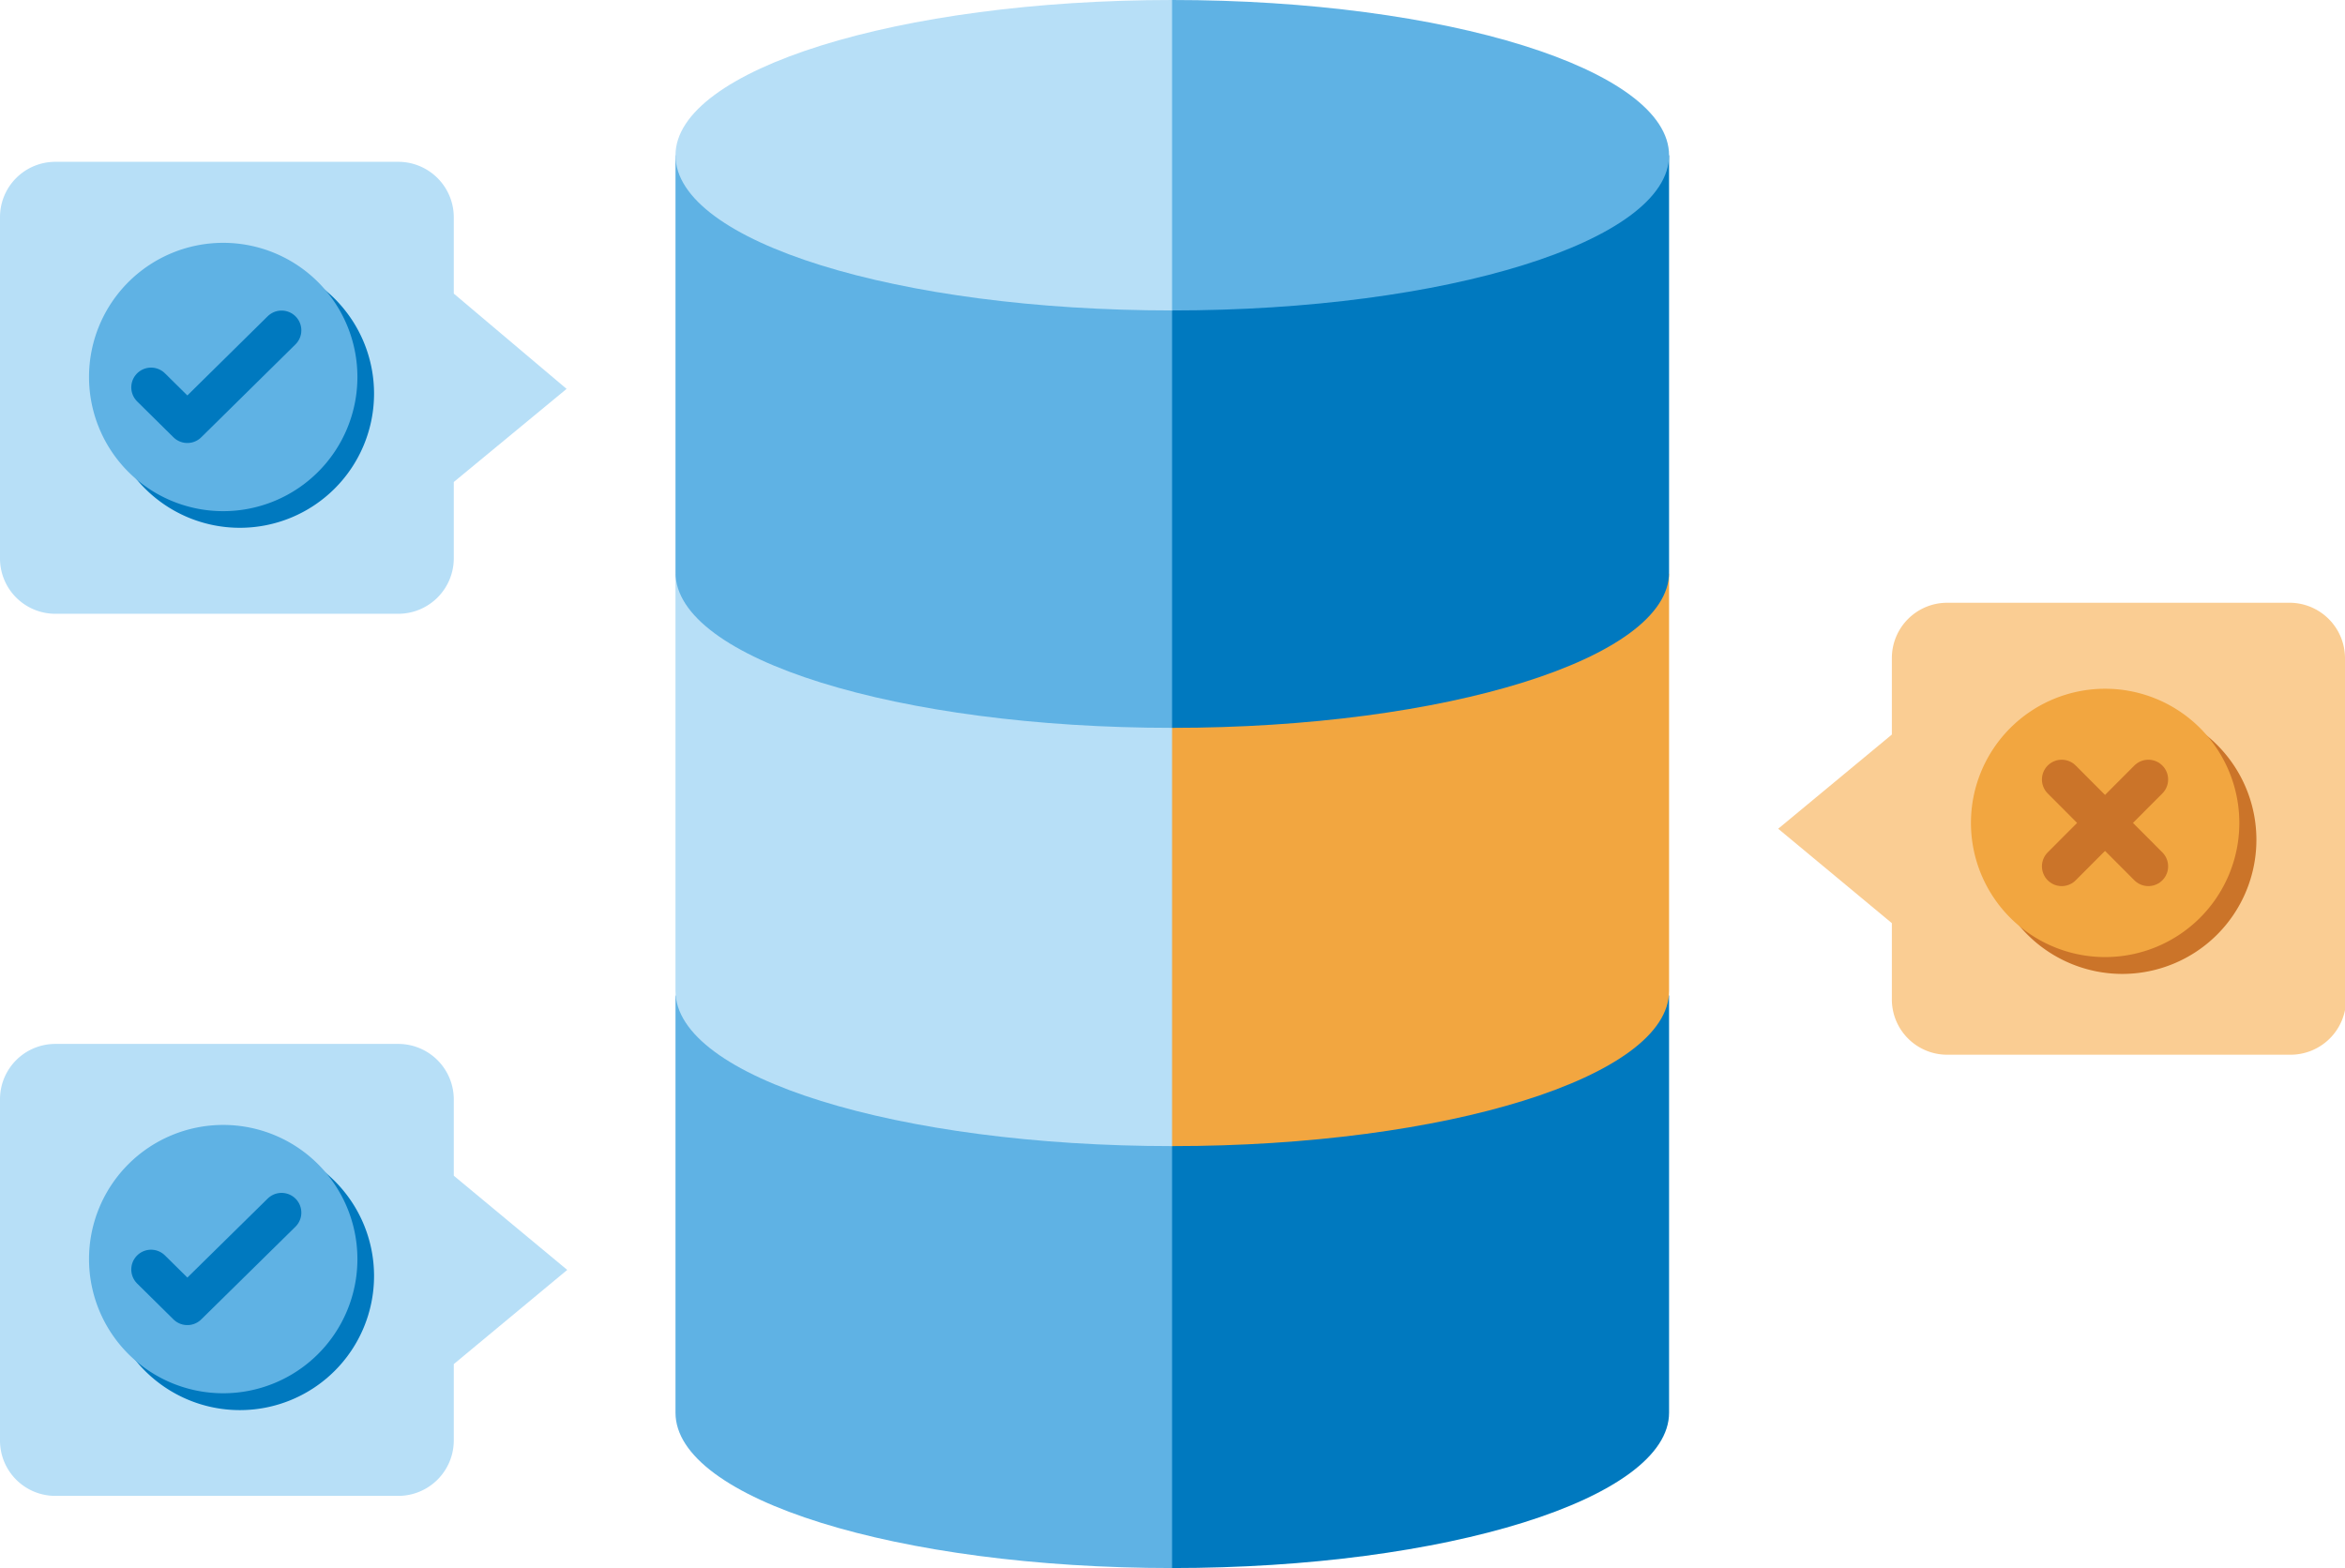 <svg xmlns="http://www.w3.org/2000/svg" viewBox="0 0 108.52 72.58"><defs><style>.cls-1{fill:#5fb2e4;}.cls-2{fill:#0079bf;}.cls-3{fill:#b7dff7;}.cls-4{fill:#f2a640;}.cls-5{fill:#facd93;}.cls-6{fill:#cb7429;}.cls-7,.cls-8{fill:none;stroke-linecap:round;stroke-width:1.83px;}.cls-7{stroke:#cb7429;stroke-miterlimit:10;}.cls-8{stroke:#0079bf;stroke-linejoin:round;}</style></defs><g id="Layer_2" data-name="Layer 2"><g id="Layer_1-2" data-name="Layer 1"><path class="cls-1" d="M31.26,46.08V65.39c0,4,10.29,7.19,23,7.19V46.08Z"/><path class="cls-2" d="M54.24,46.08v26.5c12.69,0,23-3.22,23-7.19V46.08Z"/><path class="cls-3" d="M31.26,26.55V45.87c0,4,10.29,7.18,23,7.18V26.55Z"/><path class="cls-4" d="M54.24,26.55v26.5c12.69,0,23-3.21,23-7.18V26.55Z"/><path class="cls-1" d="M31.26,7.19V26.5c0,4,10.29,7.19,23,7.19V7.19Z"/><path class="cls-2" d="M54.24,7.19v26.5c12.69,0,23-3.22,23-7.19V7.19Z"/><path class="cls-3" d="M31.26,7.19c0,4,10.29,7.18,23,7.18V0c-12.69,0-23,3.22-23,7.19"/><path class="cls-1" d="M54.24,0V14.37c12.69,0,23-3.21,23-7.18S66.93,0,54.24,0"/><path class="cls-5" d="M108.52,46.27V30.46A2.57,2.57,0,0,0,106,27.9H90.11a2.56,2.56,0,0,0-2.56,2.56V34l-5.26,4.36,5.26,4.37v3.54a2.56,2.56,0,0,0,2.56,2.55H106a2.57,2.57,0,0,0,2.57-2.55"/><path class="cls-6" d="M98.19,45.08A6.21,6.21,0,1,0,92,38.86a6.22,6.22,0,0,0,6.21,6.22"/><path class="cls-4" d="M97.41,44.3a6.21,6.21,0,1,0-6.2-6.21,6.21,6.21,0,0,0,6.2,6.21"/><line class="cls-7" x1="95.41" y1="36.08" x2="99.42" y2="40.1"/><line class="cls-7" x1="95.41" y1="40.1" x2="99.42" y2="36.08"/><path class="cls-3" d="M0,10.05v15.8a2.56,2.56,0,0,0,2.56,2.56H18.4A2.57,2.57,0,0,0,21,25.85V22.31L26.22,18,21,13.59V10.05A2.57,2.57,0,0,0,18.4,7.49H2.56A2.56,2.56,0,0,0,0,10.05"/><path class="cls-2" d="M11.1,24.43a6.21,6.21,0,1,0-6.21-6.21,6.21,6.21,0,0,0,6.21,6.21"/><path class="cls-1" d="M10.33,23.66a6.21,6.21,0,1,0-6.21-6.21,6.21,6.21,0,0,0,6.21,6.21"/><polyline class="cls-8" points="6.99 17.93 8.67 19.59 13.03 15.29"/><path class="cls-3" d="M0,50.88v15.8a2.56,2.56,0,0,0,2.56,2.56H18.4A2.57,2.57,0,0,0,21,66.68V63.14l5.25-4.36L21,54.42V50.88a2.57,2.57,0,0,0-2.57-2.56H2.56A2.56,2.56,0,0,0,0,50.88"/><path class="cls-2" d="M11.1,65.27a6.21,6.21,0,1,0-6.21-6.21,6.21,6.21,0,0,0,6.21,6.21"/><path class="cls-1" d="M10.33,64.49a6.21,6.21,0,1,0-6.21-6.21,6.21,6.21,0,0,0,6.21,6.21"/><polyline class="cls-8" points="6.99 58.76 8.67 60.42 13.03 56.13"/></g></g></svg>